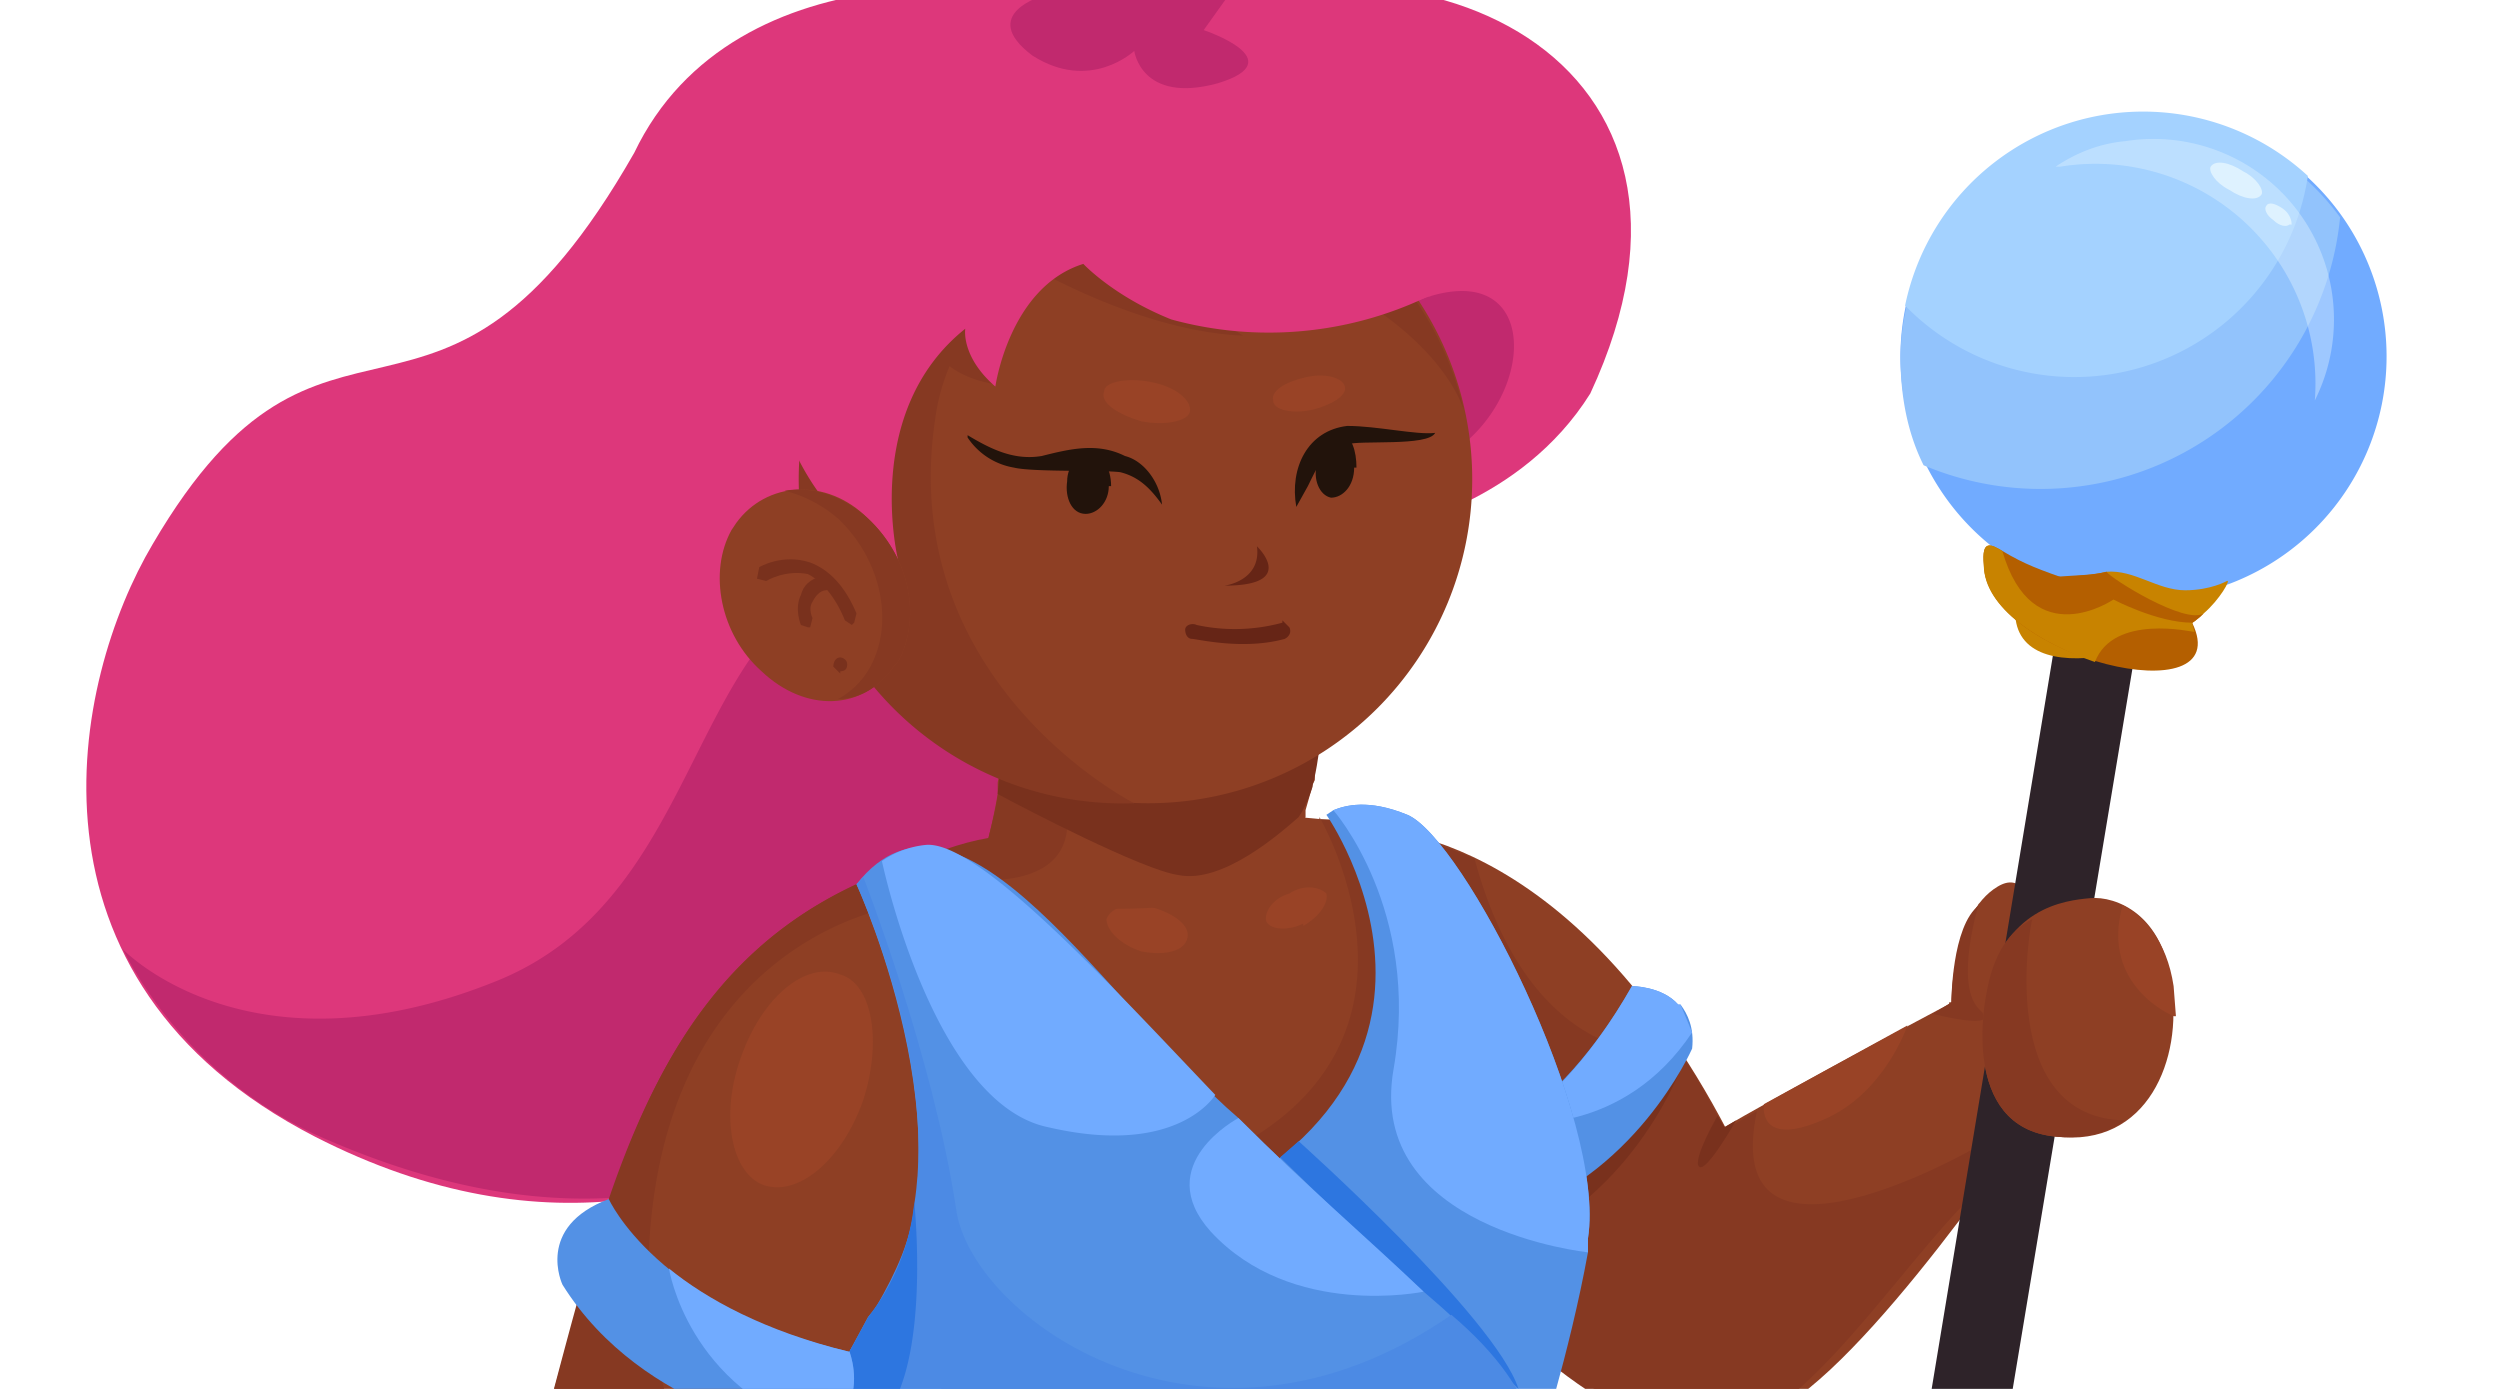 <svg xmlns="http://www.w3.org/2000/svg" width="108" height="60" fill="none"><g clip-path="url(#a)"><path fill="#8E3F24" d="M58.8 35.8s9-.6 16.2 13.8c0 0 2.5 13.1-8.8 7.9-11.3-5.2-19.4-21.7-7.4-21.7Z"/><path fill="#8E3F24" d="M85.1 42.9s-7.6 4-11.3 6.2c-3.8 2.1-8.1 9-8.1 9s7.2 5.4 11.6 2.5C81.7 57.7 88.7 47 88.7 47s.4-6.3-3.6-4.1Z"/><path fill="#863922" d="m52.8 40.8 3 7.6c2 3 7.1 6.6 7.1 6.6.2.2 7.3 8.5 12.2 6.7 3.6-1.3 7.7-8 10.6-10.5l-.4-1.6S74.2 56 75.9 48l-1.4.8c-.4-.8-1-2-1.9-3.3 0 0-6.3 1.2-8.9-8.4-2.9-1.3-4.9-1.2-4.9-1.2-4.2 0-6 2-6 5Z"/><path fill="#79311D" d="M72.6 46.2s-2.5 6.6-8.8 8l-1.3-1.1 10.1-7Z"/><path fill="#5391E5" d="M72.6 43.4c.3.4.6 1 .5 1.9 0 0-2.5 5.7-8.2 7.3 0 0-2.5.4-2.7-2.6 0 0 4.5-.7 8.3-7.4 0 0 1.3 0 2 .8Z"/><path fill="#71ABFF" d="m72.6 43.4.5 1.2c-3 4.5-7.6 3.9-7.6 3.9 1.5-1.1 3.3-2.9 5-5.9 0 0 1.3 0 2 .8Z"/><path fill="#994326" d="M82.4 44.3s-1 3-3.7 4.1c-2.8 1.2-2.5-.7-2.5-.7l6.2-3.4Z"/><path fill="#79311D" d="M75 48.4s-1.3 2.3-1.6 2c-.3-.3.8-2.2.8-2.2l.3.5.5-.3Z"/><path fill="#8E3F24" d="M84.3 43.3s0-3.8 2-5c2-1.2 1.9 4-.1 5s-2 0-2 0Z"/><path fill="#863922" d="M85.5 39s-1.1 3.5 0 4.6c1.1 1-2 .2-2 .2l.8-.5s0-3.3 1.2-4.2Z"/><path fill="#2E2329" d="m86.7 61.5 6.2-37.3c.4-1.2-.5-2.4-1.8-2.3a1.7 1.7 0 0 0-1.2.6c-.5.6-.4 1.4-.6 2.1l-6.1 36.9h3.5Z"/><path fill="#71ABFF" d="M92.6 25.9a10.5 10.5 0 1 0 0-21 10.5 10.5 0 0 0 0 21Z"/><path fill="#92C3FC" d="M101.1 9.3a13 13 0 0 1-18 10.8c-.7-1.4-1-3-1-4.7a10.5 10.5 0 0 1 19-6Z"/><path fill="#A4D2FF" d="M99.7 7.6a10.2 10.2 0 0 1-17.4 5.6 10.5 10.5 0 0 1 17.4-5.6Z"/><path fill="#E1F3FF" d="M100 17.3A9.5 9.5 0 0 0 89 7.2h-.2c.9-.6 1.9-1 3-1.1a7.8 7.8 0 0 1 8.2 11.2Z" opacity=".4"/><path fill="#DEF2FF" d="M97.7 8.4c.1-.2-.2-.7-.8-1-.6-.4-1.2-.5-1.4-.2-.1.2.2.7.8 1 .6.4 1.2.5 1.4.2ZM99 9.7c0-.2-.1-.5-.4-.7-.3-.2-.6-.3-.7-.1-.1.1 0 .4.3.6.3.3.6.3.7.2Z"/><path fill="#C88300" d="M91 24.7c-1.2.3-2.7.1-3.8.7-1.3 4.9 6.4 2.8 8 1.1.7-.6 1.2-1.5 1-1.4 0 0-.7.4-1.8.4-1.2 0-2.2-.9-3.4-.8Z"/><path fill="#B45F00" d="M91 24.7c-1.2.3-2.7 0-3.8.7-.4 1.6 3 2.8 3.3 3 1.8-.2 3.8-1 4.7-1.9-.8.5-4-1.5-4.2-1.8Z"/><path fill="#B45F00" d="M85.7 24.4c.1 4 11 6.6 9 2.5-2 0-2.4-.6-5.2-1.8-1.4-.5-2-.7-3-1.3-.5-.3-.9-.5-.8.6Z"/><path fill="#C88300" d="M85.7 24.4c0 1.9 2.5 3.4 4.8 4.2.8-2.1 4.2-1.3 4.3-1.3l-.1-.4c-1.5 0-3.4-1-3.4-1s-3.5 2.4-4.8-2.1c-.5-.3-.9-.5-.8.6Z"/><path fill="#8E3F24" d="M85.8 43s-1.2 5.7 3 6.1c4 .5 5.5-3.4 5-6.5-.3-3.1-2.4-3.9-3.5-3.8-1.1.1-3.8.4-4.5 4.2Z"/><path fill="#863922" d="M88.7 49.1c1.3.1 2.3-.1 3.1-.7-5.6-.1-4.1-8.5-4-8.7-1 .5-1.7 1.5-2 3.3 0 0-1.2 5.7 3 6.1Z"/><path fill="#994326" d="m94 43.9-.1-1.3c-.3-2-1.3-3-2.2-3.5-1 3.5 2.2 4.8 2.2 4.8Z"/><path fill="#8E3F24" d="M66.2 69.9a13 13 0 0 1-.5-1.6c-1.2-6.6-.8-30.6-6-30.9l-15.5-1L40.6 53 43.4 70h22.8Z"/><path fill="#994326" d="M58 41.8c0-.5-.6-1-1.4-1.2-.9-.2-1.7 0-1.8.5 0 .5.5 1 1.4 1.2.9.2 1.6 0 1.7-.5ZM62 41.4c.6-.4.9-1 .6-1.2-.2-.3-.8-.3-1.4.1-.5.4-.8 1-.6 1.3.2.3.9.2 1.4-.2Z"/><path fill="#79311D" d="M63.2 39.6s.6 7-1.6 9.7l.7 1.1s3-7.2 1.5-10.4l-.6-.4ZM48.7 36.7l2.5 22-9 1.8-1.6-7.4 3.6-16.7 4.5.3Z"/><path fill="#8E3F24" d="M42.7 58.7c-.8 0-3.1 2.1-3.2 2.7 0 .7 1.8.7 2.8.4 1.1-.2 2-3 .4-3Z"/><path fill="#994326" d="M52.3 64.7c-.3-3.5-2.6-4.8-5-5 0 0-1 7.1 5 5Z"/><path fill="#DD377B" d="M68.7 17c-3 4.8-8.5 5.8-8.5 5.8l-14 15.8S33.7 59.4 13.6 49.1C.4 42.3 3.1 29.4 6.6 23.5c7.5-12.8 12.3-2 20.8-16.9 4.3-9 17.3-7.8 21.8-5.4 12-5.3 26.3 1.2 19.5 15.8Z"/><path fill="#C1296E" d="M56.1 27.5C47.3 34.4 38.5 60.2 13.6 49a18 18 0 0 1-8.3-8s5.4 5.7 16.1 1.4c10.8-4.3 7.5-20 21-18 4.4.6 9.2 1.7 13.7 3ZM46.3 12s9.7 2.8 14.9 1c5.1-2 5.3 3.5 2 6.2C60 22 45.7 15 46.3 12Z"/><path fill="#863922" d="M45.3 10.8s8.9 7.9 16.1.9L49.7 7l-4.4 3.8Z"/><path fill="#8E3F24" d="M64.5 57.5c-2.7 4.3-25.7 1.6-28 1.3-1.3 2.2-3 5.6-5 7.5-2.3 2-7.3 2.8-8.2-.2-.4-1.4 0-2.8.2-4.5C26.3 51.8 28 42 37.5 38a42.4 42.4 0 0 1 23.6-2c3.1 1.3 6.2 17 3.4 21.6Z"/><path fill="#863922" d="M27.9 55.4c.5 4.5 1.3 8.5 5 9.4l-2 3.3a5.9 5.9 0 0 0-7.6-.3c-3.1 2.4-4.2-1.5.2-6.2C26.3 51.3 28.3 41 39 37.4v1.7S28 40.4 28 55.4Z"/><path fill="#994326" d="M37.3 47.5c.8-2.5.4-5-1-5.4-1.5-.6-3.4 1-4.3 3.6-.9 2.5-.4 5 1 5.5 1.5.5 3.4-1.1 4.3-3.7Z"/><path fill="#863922" d="M57 35.3s5.2 8.8-2.8 13.8l.5 1.8s8.2-3.2 6.8-10.5l-3.2-5H57Z"/><path fill="#994326" d="M51.3 40.5c.1-.5-.5-1-1.5-1.3-1-.3-1.8 0-2 .5 0 .5.6 1.1 1.5 1.4 1 .2 1.9 0 2-.6ZM56.3 40c.7-.4 1.1-1 1-1.4-.3-.3-1-.4-1.6 0-.7.2-1.1.8-1 1.2.2.4 1 .4 1.6.1Z"/><path fill="#8E3F24" d="M57.3 30.7V31l-.1.4v.4l-.1.1a16.8 16.8 0 0 0-.3 1.4v.4l-.1.2v.1l-.1.3-.2.7v.3l-1 2.3c-1 2-11.9 2.3-13 .3a.7.7 0 0 1 0-.6 26 26 0 0 0 .7-3v-.5l.1-.5V33l3.6-.6 10.5-1.8Z"/><path fill="#863922" d="M46.1 35.8c-.3 3.3-6 2.1-7.1 1.6 1.2-.5 2.5-1 3.7-1.2.3-1.2.5-2 .5-3 0 0 2-.8 2.5-.5.5.4.6 1.8.4 3.1Z"/><path fill="#79311D" d="M57.3 30.7c-.4 1.5-.3 3.3-1.2 4.6-.8.7-3.3 2.9-5.2 2.5-1.5-.2-6.7-2.9-7.8-3.5l.1-1.1 14-2.5Z"/><path fill="#5391E5" d="M68.6 53.5v.6c-.8 4.4-2.2 8.7-2.2 8.7l-17.6-9.3c17-6.2 8.5-18.3 8.5-18.3l.3-.2c.5-.2 1.5-.5 3.2.2 2.4 1 8.6 13.1 7.8 18.3Z"/><path fill="#2D76E0" d="M56.1 49.3s8.5 7.6 9.5 10.7L55.3 50l.8-.7Z"/><path fill="#71ABFF" d="M68.6 53.5v.6s-9.6-1-8.4-7.9c1.2-6.9-2.6-11.2-2.6-11.2.5-.2 1.5-.5 3.2.2 2.4 1 8.6 13.1 7.8 18.3Z"/><path fill="#5391E5" d="m64.8 65.2-26.7.6-2.6-5.2 2-3.7c5.2-6.2-.5-18.7-.5-18.7 4.5-5.7 10.9 5.3 16.5 10.1 3 3 5.6 5.3 8 7.5 3.8 3.2 6.8 7 3.3 9.4Z"/><path fill="#71ABFF" d="M52.5 47.3s-1.6 2.7-7.2 1.4c-5-1-7.2-11.5-7.2-11.5a4 4 0 0 1 1.9-.7c2.3-.2 8.2 6.3 12.5 10.8Z"/><path fill="#4C8AE4" d="m64.8 65.2-26.7.6-2.6-5.2c1.2-2.7 3.8-5.6 4-8.6 1-6.3-2.5-13.8-2.5-13.8l.3-.3s3 7.7 4 14.3c.6 4.7 10.7 12 21.4 4.6 4 3.4 4.6 6.7 2.1 8.4Z"/><path fill="#2D76E0" d="m36.2 62-.7-1.4 2-3.7a9.5 9.5 0 0 0 2-5c0 .2 1.1 10.5-3.3 10.2Z"/><path fill="#71ABFF" d="M61.5 55.8s-5.7 1.2-9.2-2.6c-2.6-2.9 1.2-4.9 1.2-4.9 3 3 5.6 5.2 8 7.5Z"/><path fill="#5391E5" d="M36.5 60.7c-.2.6-.8 1-1.7 1.3 0 0-7-.9-10.5-6.5 0 0-1.2-2.5 2-3.7 0 0 2.1 4.7 10.4 6.6 0 0 .5 1.3-.1 2.4Z"/><path fill="#71ABFF" d="M36.6 60.8c-.3.3-.6.7-1.1 1-5.8-1.8-6.6-7-6.6-7 1.6 1.3 4.1 2.7 7.8 3.6 0 0 .5 1.3-.1 2.4Z"/><path fill="#8E3F24" d="M49.6 34.7a14 14 0 1 0 0-28 14 14 0 0 0 0 28Z"/><path fill="#863922" d="M40.1 14.6s.4 1.6 2.9 2l-1.3-3.8-1.6 1.8ZM63.3 18c0-.3-1.1-4.2-8.5-7l4.2-.5a14 14 0 0 1 4.3 7.5ZM43.8 11.1s5.1 3.2 9.9 3.4l-7.7-5-2.2 1.6Z"/><path fill="#863922" d="M49 34.7a14 14 0 1 1 1.1-27.9l2.4 1c-5.3 1.8-11.3 4.4-12.1 10.3C38.7 29.5 49 34.7 49 34.7Z"/><path fill="#DD377B" d="M61.7 12.8a15.9 15.9 0 0 1-11.1 1c-2.5-1-3.8-2.4-3.8-2.4-3.2 1-3.8 5.3-3.8 5.3-1.5-1.3-1.3-2.5-1.3-2.5-4.5 3.6-2.9 10-2.9 10-5.2-2.4-8.2-11.2-2-16.6 8.2-6.4 25.3-6.6 25 5.2Z"/><path fill="#22130B" d="M41.8 18.8c1 .6 2 1.1 3.2.9 1.2-.3 2.4-.6 3.6 0 .8.2 1.5 1.1 1.6 2.1-.5-.7-1-1.2-1.8-1.4-.7-.1-3.8 0-4.6-.2a3 3 0 0 1-2-1.3Z"/><path fill="#22130B" d="M48 21c0-.8-.4-1.4-.9-1.4s-1 .5-1 1.2c-.1.7.2 1.4.8 1.4.5 0 1-.5 1-1.2ZM62 18.7c-.3.6-3.3.3-3.8.5-1 .2-1.3 1-1.7 1.8l-.5.9c-.3-1.7.5-3.3 2.2-3.5 1.3 0 3 .4 3.8.3Z"/><path fill="#22130B" d="M58.6 20.2c0-.7-.2-1.4-.7-1.5-.5 0-1 .5-1 1.3-.2.7.1 1.4.6 1.5.5 0 1-.5 1-1.3Z"/><path fill="#994326" d="M51.4 17.8c.1-.5-.6-1.1-1.7-1.3-1-.2-2 0-2 .4-.2.5.6 1 1.6 1.3 1 .2 2 0 2.1-.4ZM56.7 17.7c.8-.2 1.5-.6 1.4-1-.1-.4-.9-.6-1.7-.4-.9.2-1.5.6-1.4 1 0 .4.8.6 1.7.4Z"/><path fill="#662516" d="m55.4 26.8.3.3c.1.2 0 .4-.2.5-1.8.5-3.8 0-4 0-.2 0-.3-.2-.3-.4s.3-.3.5-.2a7.8 7.8 0 0 0 3.7-.1ZM52.9 25.3s1.6-.2 1.4-1.7c0 0 1.8 1.7-1.4 1.7Z"/><path fill="#8E3F24" d="M38.9 28.3c0 .2-.2.4-.3.5-1.3 1.9-3.8 2-5.7.2-1.8-1.6-2.3-4.3-1.3-6.1l.2-.3c1.3-1.8 3.9-2 5.7-.2 1.7 1.6 2.3 4 1.4 6Z"/><path fill="#863922" d="M38.9 28.3c0 .2-.2.4-.3.5-.6.9-1.5 1.4-2.4 1.4a3.5 3.5 0 0 0 1.5-1.6c.9-1.9.3-4.5-1.5-6.2-.7-.6-1.5-1-2.3-1.2 1.2-.2 2.5.2 3.6 1.2 1.7 1.6 2.3 4 1.4 6Z"/><path fill="#79311D" d="m36.8 27-.3-.2c-.4-1-1-1.7-1.6-2-1-.2-1.8.3-1.8.3l-.4-.1.1-.5s1-.6 2.2-.2c.8.3 1.5 1 2 2.2l-.1.4Z"/><path fill="#79311D" d="m34.9 27.1-.3-.1s-.3-.7 0-1.3c.1-.4.4-.7.9-.8.1 0 .3 0 .4.2 0 .1 0 .3-.2.4-.3 0-.5.3-.6.5-.2.3 0 .7 0 .7l-.1.4h-.1ZM36.3 29c.2 0 .3-.1.3-.3 0-.2-.2-.3-.3-.3-.2 0-.3.2-.3.4l.3.3Z"/><path fill="#C1296E" d="M45.1-.2s-2.9.8-.5 2.6C47.1 4 49 2.2 49 2.2s.3 2.3 3.6 1.4c3.3-1-.6-2.3-.6-2.3l1-1.4h-7.9Z"/></g><defs><clipPath id="a"><path fill="#fff" d="M0 0h108v60H0z"/></clipPath></defs></svg>